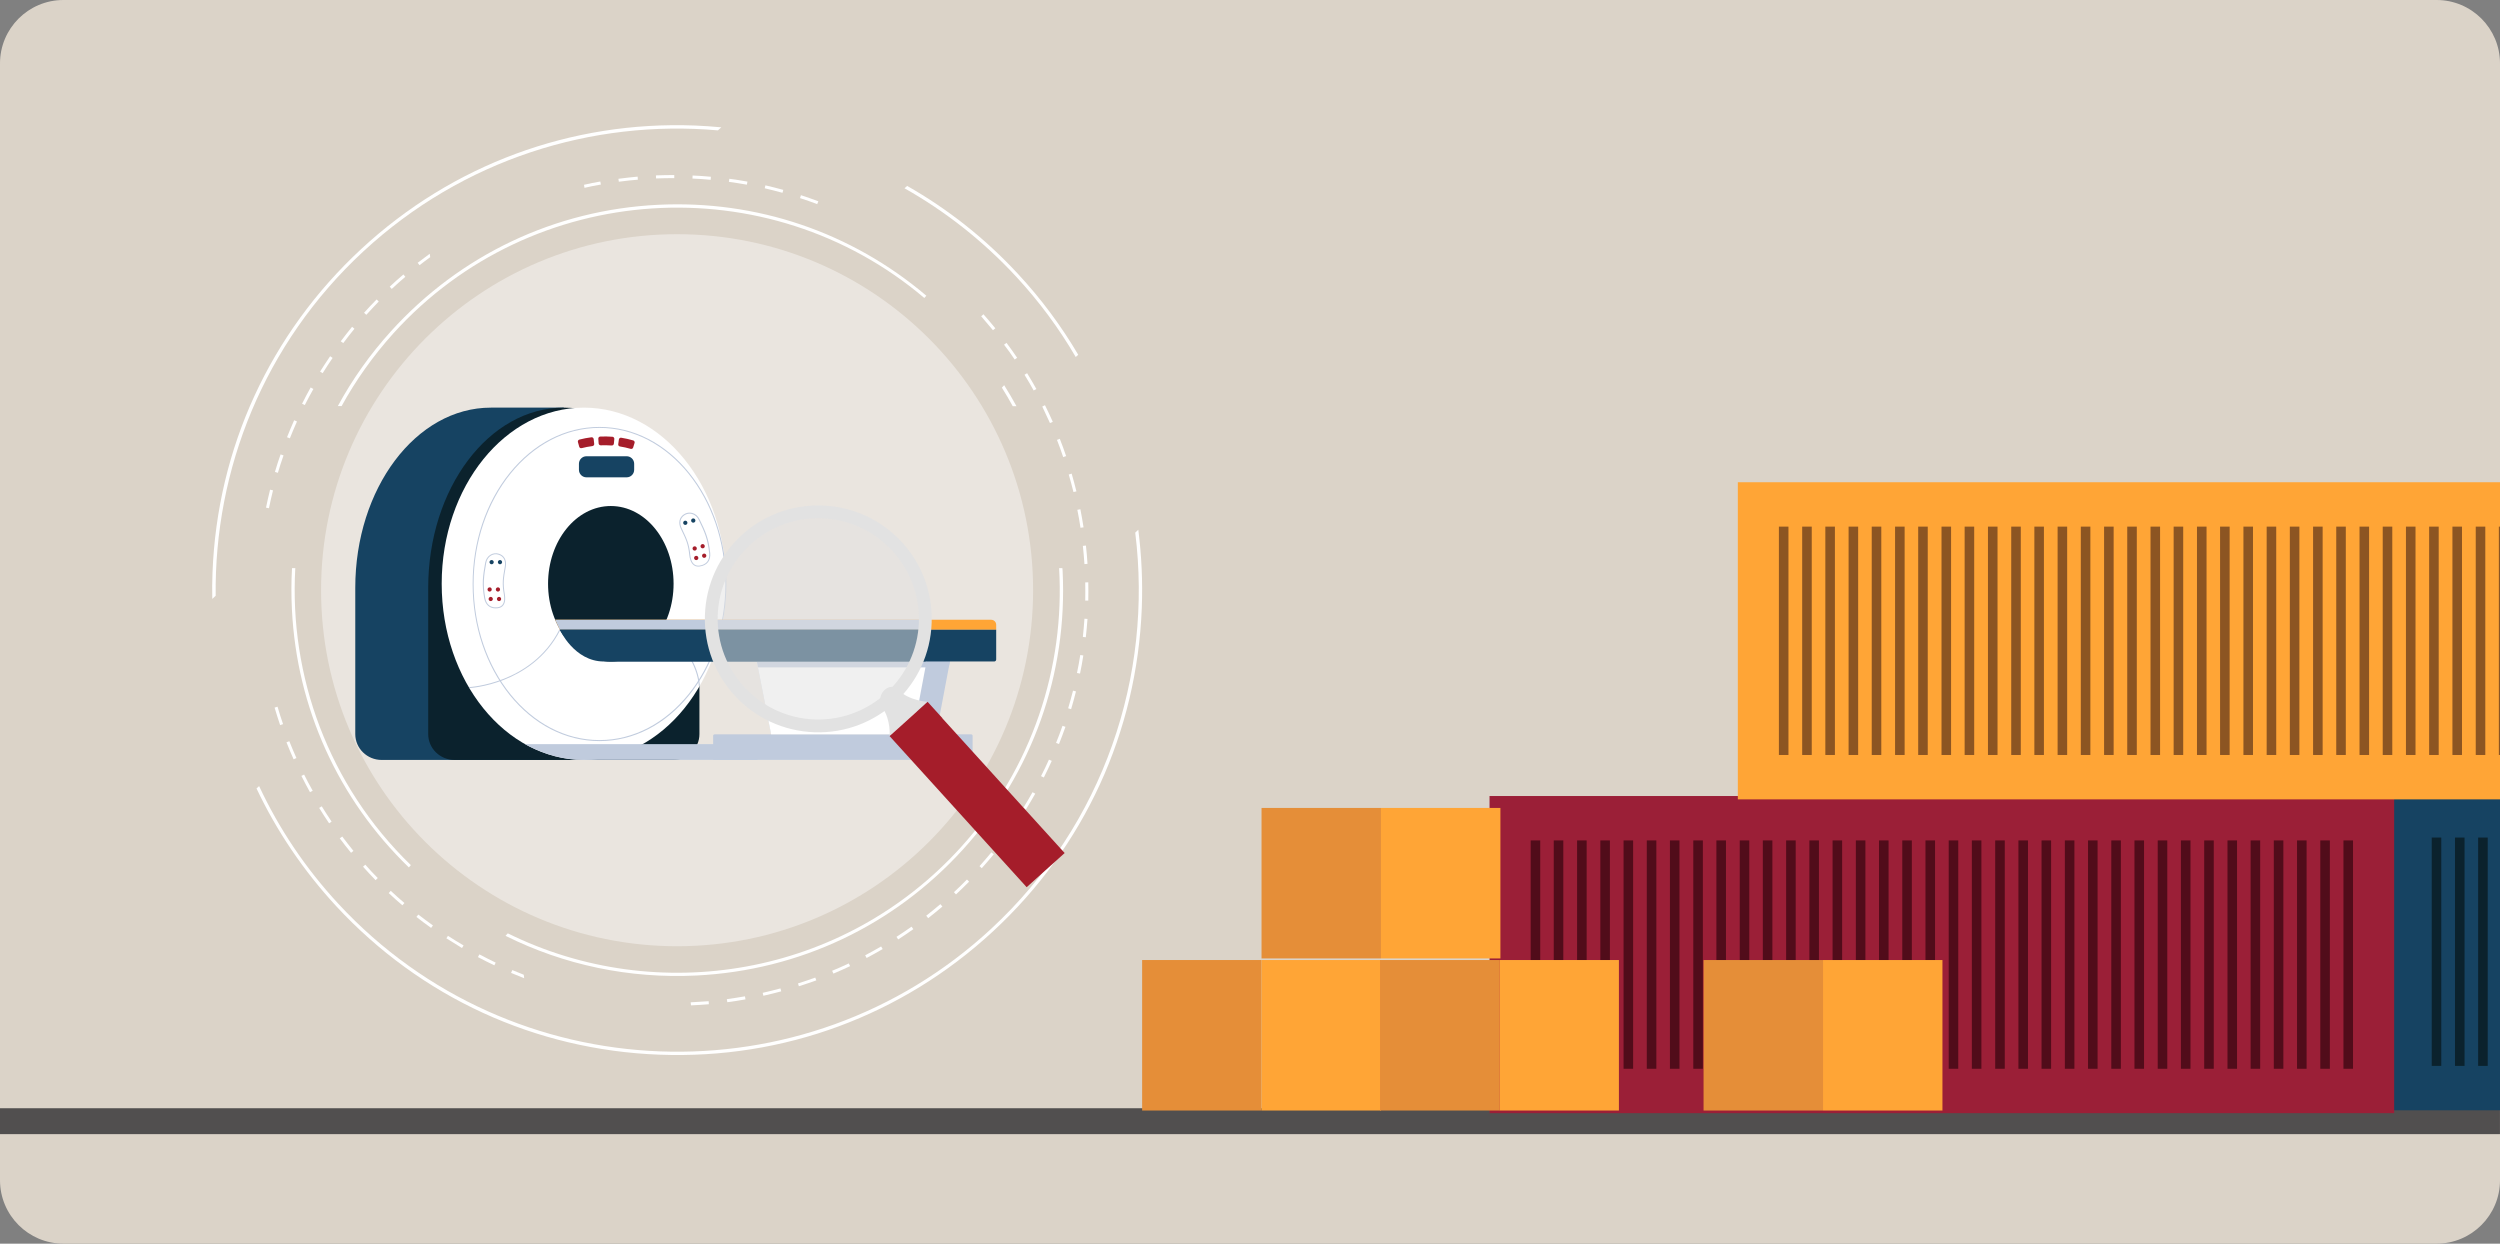 <svg width="394" height="196" viewBox="0 0 394 196" fill="none" xmlns="http://www.w3.org/2000/svg">
<rect x="0" y="0" width="394" height="196" fill="#808080" stroke="none"/>
<path d="M384 0H10C4.477 0 0 4.477 0 10V186C0 191.523 4.477 196 10 196H384C389.523 196 394 191.523 394 186V10C394 4.477 389.523 0 384 0Z" fill="#DBD3C8"/>
<path d="M393.994 177.838V174.658H283.094H0V178.74H393.994V177.838Z" fill="#514F4F"/>
<path d="M33.991 93.891C33.759 74.036 41.584 54.145 57.268 39.619C72.953 25.093 93.378 18.802 113.144 20.548L113.679 20.067C112.306 19.942 110.916 19.835 109.526 19.782C89.956 19.033 71.277 25.949 56.929 39.245C42.564 52.559 34.24 70.65 33.492 90.22C33.438 91.61 33.42 93 33.456 94.39L33.991 93.891Z" fill="white"/>
<path d="M169.537 56.266L169.929 55.91C167.274 51.4 164.119 47.141 160.483 43.22C155.314 37.623 149.397 32.953 142.963 29.3L142.553 29.674C148.933 33.274 154.869 37.908 160.109 43.558C163.78 47.515 166.917 51.775 169.537 56.266Z" fill="white"/>
<path d="M178.913 83.946C181.711 106.421 174.029 129.876 156.188 146.399C126.744 173.668 80.617 171.904 53.348 142.46C48.108 136.81 43.937 130.536 40.836 123.888L40.426 124.262C43.598 130.964 47.805 137.202 52.973 142.798C66.27 157.164 84.378 165.487 103.93 166.218C123.482 166.967 142.179 160.051 156.527 146.755C170.892 133.459 179.198 115.35 179.947 95.798C180.107 91.645 179.911 87.528 179.394 83.482L178.913 83.946Z" fill="white"/>
<path d="M53.828 64.019C56.056 59.956 58.783 56.106 62.009 52.523C83.879 28.373 121.004 26.073 145.672 46.962L145.993 46.606C134.176 36.589 119.24 31.51 103.698 32.276C87.479 33.078 72.543 40.154 61.635 52.185C58.338 55.821 55.522 59.795 53.24 64.001H53.828V64.019Z" fill="white"/>
<path d="M46.539 89.542H46.022C45.897 91.681 45.897 93.856 46.004 96.03C46.77 111.572 53.294 125.937 64.433 136.703L64.754 136.346C51.725 123.709 45.576 106.492 46.539 89.542Z" fill="white"/>
<path d="M160.198 64.019C159.592 62.897 158.932 61.791 158.255 60.704L157.898 61.096C158.504 62.059 159.075 63.039 159.609 64.019H160.198Z" fill="white"/>
<path d="M167.434 89.542H166.917C167.826 105.12 162.728 121.054 151.446 133.512C132.964 153.92 103.573 158.732 80.028 147.094L79.672 147.486C88.886 152.084 99.171 154.259 109.74 153.742C125.959 152.94 140.895 145.864 151.803 133.833C162.711 121.802 168.271 106.225 167.469 90.006C167.452 89.845 167.434 89.685 167.434 89.542Z" fill="white"/>
<path d="M131.341 153.439C132.232 153.065 133.123 152.672 133.978 152.262L133.765 151.835C132.909 152.245 132.018 152.637 131.145 152.993L131.341 153.439Z" fill="white"/>
<path d="M53.935 131.837L53.543 132.122C54.113 132.888 54.719 133.655 55.325 134.403L55.7 134.1C55.111 133.352 54.505 132.603 53.935 131.837Z" fill="white"/>
<path d="M50.709 127.078L50.299 127.328C50.798 128.148 51.333 128.967 51.867 129.752L52.259 129.484C51.742 128.7 51.208 127.898 50.709 127.078Z" fill="white"/>
<path d="M43.739 111.376L43.275 111.518C43.543 112.445 43.846 113.372 44.149 114.281L44.612 114.121C44.291 113.212 44.006 112.303 43.739 111.376Z" fill="white"/>
<path d="M61.581 140.392L61.26 140.749C61.955 141.408 62.686 142.05 63.416 142.674L63.737 142.317C62.989 141.693 62.276 141.034 61.581 140.392Z" fill="white"/>
<path d="M47.928 122.07L47.5 122.284C47.928 123.139 48.391 124.013 48.855 124.85L49.282 124.619C48.801 123.781 48.355 122.925 47.928 122.07Z" fill="white"/>
<path d="M45.594 116.812L45.148 116.99C45.505 117.881 45.879 118.79 46.271 119.664L46.717 119.468C46.325 118.594 45.95 117.703 45.594 116.812Z" fill="white"/>
<path d="M125.904 155.435C126.813 155.15 127.74 154.829 128.649 154.508L128.489 154.063C127.598 154.383 126.671 154.704 125.762 154.989L125.904 155.435Z" fill="white"/>
<path d="M114.551 157.467L114.622 157.948C115.567 157.823 116.547 157.681 117.492 157.502L117.403 157.021C116.44 157.182 115.495 157.342 114.551 157.467Z" fill="white"/>
<path d="M120.201 156.469L120.308 156.932C121.253 156.718 122.197 156.487 123.124 156.237L122.999 155.774C122.073 156.023 121.146 156.255 120.201 156.469Z" fill="white"/>
<path d="M65.93 144.135L65.627 144.509C66.376 145.097 67.16 145.686 67.944 146.238L68.229 145.846C67.463 145.294 66.678 144.723 65.93 144.135Z" fill="white"/>
<path d="M70.599 147.486L70.35 147.878C71.152 148.395 71.989 148.912 72.809 149.411L73.059 149.001C72.221 148.52 71.401 148.003 70.599 147.486Z" fill="white"/>
<path d="M82.541 153.617C81.935 153.385 81.329 153.136 80.741 152.886L80.545 153.332C81.222 153.617 81.917 153.902 82.612 154.17L82.541 153.617Z" fill="white"/>
<path d="M75.554 150.409L75.322 150.837C76.178 151.282 77.033 151.728 77.907 152.138L78.121 151.71C77.265 151.3 76.392 150.854 75.554 150.409Z" fill="white"/>
<path d="M57.571 136.275L57.215 136.596C57.856 137.309 58.516 138.022 59.193 138.717L59.532 138.378C58.855 137.701 58.195 136.988 57.571 136.275Z" fill="white"/>
<path d="M55.86 51.81L55.486 51.507C54.88 52.256 54.273 53.022 53.703 53.789L54.095 54.074C54.666 53.308 55.254 52.559 55.86 51.81Z" fill="white"/>
<path d="M63.577 43.255C62.846 43.879 62.115 44.521 61.42 45.18L61.741 45.537C62.436 44.877 63.167 44.236 63.88 43.63L63.577 43.255Z" fill="white"/>
<path d="M59.353 47.194C58.676 47.871 58.017 48.584 57.375 49.297L57.731 49.618C58.373 48.905 59.033 48.21 59.692 47.515L59.353 47.194Z" fill="white"/>
<path d="M67.729 39.993C67.088 40.457 66.446 40.938 65.822 41.419L66.125 41.794C66.678 41.366 67.23 40.938 67.801 40.528L67.729 39.993Z" fill="white"/>
<path d="M94.697 29.086L94.608 28.605C93.752 28.747 92.897 28.925 92.041 29.121L92.112 29.603C92.968 29.407 93.823 29.228 94.697 29.086Z" fill="white"/>
<path d="M108.848 157.966L108.901 158.447C109.846 158.412 110.79 158.34 111.717 158.269L111.682 157.788C110.755 157.859 109.792 157.912 108.848 157.966Z" fill="white"/>
<path d="M52.028 56.142C51.493 56.944 50.958 57.746 50.441 58.565L50.851 58.815C51.35 58.013 51.885 57.193 52.42 56.409L52.028 56.142Z" fill="white"/>
<path d="M48.962 61.061C48.499 61.898 48.035 62.754 47.607 63.627L48.035 63.841C48.463 62.986 48.926 62.13 49.39 61.31L48.962 61.061Z" fill="white"/>
<path d="M42.563 77.173C42.332 78.1 42.118 79.062 41.922 80.007L42.385 80.096C42.581 79.151 42.795 78.207 43.027 77.28L42.563 77.173Z" fill="white"/>
<path d="M46.359 66.23C45.967 67.103 45.593 68.012 45.236 68.903L45.682 69.081C46.038 68.19 46.413 67.299 46.805 66.425L46.359 66.23Z" fill="white"/>
<path d="M44.221 71.612C43.9 72.521 43.597 73.448 43.33 74.375L43.794 74.517C44.061 73.608 44.364 72.681 44.685 71.772L44.221 71.612Z" fill="white"/>
<path d="M168.805 111.768C169.09 110.841 169.34 109.897 169.572 108.97L169.108 108.845C168.876 109.772 168.609 110.699 168.342 111.625L168.805 111.768Z" fill="white"/>
<path d="M165.474 66.675L165.919 66.479C165.527 65.606 165.117 64.715 164.689 63.859L164.262 64.073C164.672 64.928 165.082 65.82 165.474 66.675Z" fill="white"/>
<path d="M156.49 52.042L156.865 51.739C156.259 50.991 155.635 50.26 154.993 49.529L154.637 49.85C155.261 50.581 155.884 51.311 156.49 52.042Z" fill="white"/>
<path d="M136.581 150.979C137.437 150.534 138.275 150.052 139.112 149.571L138.863 149.161C138.043 149.642 137.205 150.106 136.35 150.551L136.581 150.979Z" fill="white"/>
<path d="M159.912 56.658L160.304 56.391C159.769 55.589 159.199 54.805 158.628 54.038L158.236 54.324C158.824 55.072 159.377 55.856 159.912 56.658Z" fill="white"/>
<path d="M106.264 28.07V27.588C105.302 27.588 104.339 27.606 103.377 27.642L103.395 28.123C104.357 28.088 105.32 28.07 106.264 28.07Z" fill="white"/>
<path d="M97.53 28.64L97.673 28.622C98.618 28.498 99.58 28.391 100.525 28.319L100.489 27.838C99.526 27.927 98.564 28.034 97.602 28.159L97.459 28.177L97.53 28.64Z" fill="white"/>
<path d="M112.002 28.337L112.038 27.856C111.076 27.767 110.113 27.696 109.151 27.66L109.133 28.141C110.095 28.177 111.058 28.248 112.002 28.337Z" fill="white"/>
<path d="M128.793 32.169L128.971 31.724C128.062 31.385 127.153 31.064 126.227 30.761L126.084 31.224C126.975 31.51 127.902 31.831 128.793 32.169Z" fill="white"/>
<path d="M123.32 30.387L123.445 29.923C122.518 29.674 121.573 29.424 120.628 29.21L120.521 29.674C121.448 29.888 122.393 30.137 123.32 30.387Z" fill="white"/>
<path d="M117.707 29.104L117.796 28.622C116.851 28.444 115.889 28.302 114.944 28.177L114.873 28.658C115.8 28.783 116.762 28.943 117.707 29.104Z" fill="white"/>
<path d="M162.907 61.542L163.334 61.31C162.871 60.472 162.372 59.635 161.873 58.815L161.463 59.065C161.962 59.867 162.443 60.704 162.907 61.542Z" fill="white"/>
<path d="M154.726 136.828C155.367 136.115 156.009 135.366 156.615 134.635L156.241 134.332C155.635 135.063 155.011 135.794 154.369 136.507L154.726 136.828Z" fill="white"/>
<path d="M158.398 132.354C158.968 131.588 159.538 130.803 160.091 130.001L159.699 129.734C159.164 130.518 158.594 131.302 158.023 132.069L158.398 132.354Z" fill="white"/>
<path d="M161.678 127.577C162.194 126.757 162.676 125.92 163.157 125.082L162.729 124.85C162.266 125.688 161.767 126.508 161.268 127.328L161.678 127.577Z" fill="white"/>
<path d="M141.554 148.056C142.357 147.539 143.159 146.987 143.943 146.434L143.658 146.042C142.873 146.595 142.089 147.129 141.287 147.646L141.554 148.056Z" fill="white"/>
<path d="M164.51 122.533C164.938 121.678 165.366 120.787 165.758 119.913L165.312 119.717C164.92 120.591 164.51 121.464 164.064 122.319L164.51 122.533Z" fill="white"/>
<path d="M146.278 144.705C147.026 144.117 147.793 143.493 148.523 142.87L148.203 142.495C147.472 143.119 146.723 143.725 145.975 144.313L146.278 144.705Z" fill="white"/>
<path d="M150.663 140.963C151.358 140.303 152.071 139.626 152.73 138.949L152.391 138.61C151.732 139.287 151.037 139.964 150.342 140.606L150.663 140.963Z" fill="white"/>
<path d="M170.286 83.179L170.767 83.108C170.625 82.146 170.447 81.201 170.268 80.256L169.787 80.346C169.983 81.29 170.144 82.235 170.286 83.179Z" fill="white"/>
<path d="M166.899 117.257C167.255 116.366 167.594 115.457 167.915 114.548L167.451 114.388C167.131 115.297 166.792 116.206 166.436 117.079L166.899 117.257Z" fill="white"/>
<path d="M167.558 72.04L168.022 71.879C167.719 70.97 167.38 70.061 167.024 69.153L166.578 69.331C166.935 70.222 167.255 71.131 167.558 72.04Z" fill="white"/>
<path d="M169.18 77.547L169.644 77.44C169.412 76.513 169.162 75.569 168.895 74.642L168.432 74.785C168.699 75.694 168.949 76.621 169.18 77.547Z" fill="white"/>
<path d="M171.391 88.865C171.337 87.903 171.248 86.94 171.141 85.978L170.66 86.031C170.767 86.976 170.838 87.956 170.91 88.901L171.391 88.865Z" fill="white"/>
<path d="M170.214 106.154C170.41 105.209 170.588 104.247 170.731 103.302L170.249 103.231C170.107 104.175 169.928 105.12 169.732 106.064L170.214 106.154Z" fill="white"/>
<path d="M171.124 100.432C171.231 99.47 171.32 98.507 171.391 97.545L170.91 97.509C170.838 98.454 170.767 99.416 170.66 100.379L171.124 100.432Z" fill="white"/>
<path d="M171.514 94.658C171.532 93.695 171.532 92.715 171.514 91.77L171.033 91.788C171.051 92.733 171.051 93.713 171.033 94.658H171.514Z" fill="white"/>
<path d="M162.817 93.018C162.817 123.995 137.704 149.126 106.709 149.126C75.732 149.126 50.602 124.013 50.602 93.018C50.602 62.041 75.715 36.91 106.709 36.91C137.704 36.91 162.817 62.023 162.817 93.018Z" fill="#EAE5DF"/>
<g clip-path="url(#clip0_1621_18)">
<path d="M88.552 68.448L88.856 64.243H77.364C65.558 64.243 55.991 76.961 55.991 92.649V115.694C55.991 117.943 57.855 119.768 60.156 119.768H94.561C96.862 119.768 98.727 117.943 98.727 115.694V92.649C98.737 82.413 94.663 73.444 88.552 68.448Z" fill="#164362"/>
<path d="M88.858 64.243C77.051 64.243 67.485 76.961 67.485 92.649V115.694C67.485 117.943 69.349 119.768 71.65 119.768H106.065C108.366 119.768 110.23 117.943 110.23 115.694V92.649C110.23 76.961 100.664 64.243 88.858 64.243Z" fill="#0B222D"/>
<path d="M92.017 119.757C79.642 119.757 69.611 107.33 69.611 92C69.611 76.67 79.642 64.243 92.017 64.243C104.392 64.243 114.424 76.67 114.424 92C114.424 107.33 104.392 119.757 92.017 119.757Z" fill="white"/>
<path d="M94.479 116.717C83.481 116.717 74.565 105.669 74.565 92.04C74.565 78.412 83.481 67.364 94.479 67.364C105.477 67.364 114.393 78.412 114.393 92.04C114.393 105.669 105.477 116.717 94.479 116.717Z" fill="white"/>
<path d="M94.48 116.798C99.821 116.798 104.847 114.224 108.627 109.542C112.397 104.87 114.475 98.648 114.475 92.04C114.475 85.433 112.397 79.221 108.627 74.539C104.847 69.857 99.821 67.283 94.48 67.283C89.139 67.283 84.113 69.857 80.333 74.539C76.563 79.211 74.485 85.433 74.485 92.04C74.485 98.648 76.563 104.86 80.333 109.542C84.113 114.214 89.139 116.798 94.48 116.798ZM94.48 67.435C105.415 67.435 114.323 78.471 114.323 92.03C114.323 105.59 105.415 116.636 94.48 116.636C83.545 116.636 74.637 105.6 74.637 92.04C74.637 78.481 83.545 67.435 94.48 67.435Z" fill="#C0CBDD"/>
<path d="M110.129 108.093H110.291C110.291 108.083 110.281 106.755 109.541 105.012C108.862 103.401 107.413 101.08 104.363 99.185L104.281 99.317C110.028 102.904 110.129 108.042 110.129 108.093Z" fill="#C0CBDD"/>
<path d="M96.265 104.252C90.803 104.252 86.374 98.767 86.374 92C86.374 85.233 90.803 79.748 96.265 79.748C101.728 79.748 106.156 85.233 106.156 92C106.156 98.767 101.728 104.252 96.265 104.252Z" fill="#0B222D"/>
<path d="M98.76 75.228H92.426C91.777 75.228 91.24 74.701 91.24 74.042V73.09C91.24 72.441 91.767 71.904 92.426 71.904H98.76C99.408 71.904 99.945 72.431 99.945 73.09V74.042C99.945 74.691 99.418 75.228 98.76 75.228Z" fill="#164362"/>
<path d="M73.929 108.448C73.949 108.448 76.462 108.316 79.472 107.12C82.249 106.016 86.039 103.766 88.299 99.287L88.157 99.216C85.917 103.654 82.178 105.884 79.421 106.968C76.432 108.154 73.949 108.286 73.918 108.286L73.929 108.448Z" fill="#C0CBDD"/>
<path d="M93.372 70.302C92.795 70.373 92.227 70.485 91.67 70.627C91.498 70.667 91.325 70.576 91.285 70.404C91.214 70.16 91.153 69.917 91.082 69.674C91.031 69.502 91.133 69.329 91.305 69.279C91.933 69.117 92.572 68.995 93.21 68.914C93.382 68.894 93.545 69.015 93.565 69.198C93.595 69.451 93.616 69.694 93.646 69.948C93.676 70.12 93.545 70.272 93.372 70.302Z" fill="#A51D2A"/>
<path d="M96.402 70.211C95.825 70.171 95.247 70.16 94.68 70.181C94.507 70.191 94.355 70.059 94.345 69.887C94.325 69.633 94.315 69.39 94.294 69.137C94.284 68.965 94.416 68.802 94.598 68.802C95.237 68.772 95.885 68.782 96.524 68.833C96.696 68.843 96.828 69.005 96.818 69.177C96.797 69.431 96.767 69.674 96.747 69.927C96.727 70.1 96.575 70.221 96.402 70.211Z" fill="#A51D2A"/>
<path d="M99.391 70.738C98.834 70.576 98.266 70.454 97.699 70.363C97.527 70.333 97.405 70.181 97.435 70.008C97.466 69.755 97.506 69.512 97.537 69.259C97.557 69.086 97.729 68.955 97.902 68.985C98.54 69.086 99.168 69.228 99.797 69.411C99.969 69.461 100.06 69.644 100.009 69.806C99.939 70.049 99.858 70.282 99.787 70.525C99.736 70.698 99.564 70.789 99.391 70.738Z" fill="#A51D2A"/>
<path d="M78.112 95.881C78.223 95.881 78.335 95.871 78.456 95.861C78.841 95.81 79.135 95.648 79.328 95.385C79.683 94.908 79.652 94.189 79.561 93.662C79.257 91.929 79.389 91.138 79.693 89.426L79.713 89.304C79.885 88.291 79.48 87.531 78.618 87.267C78.173 87.125 77.686 87.186 77.291 87.429C76.855 87.693 76.561 88.149 76.46 88.706C76.085 90.824 75.913 92.03 76.308 94.27C76.501 95.303 77.149 95.881 78.112 95.881ZM79.561 89.274L79.541 89.395C79.237 91.128 79.095 91.919 79.409 93.682C79.49 94.168 79.531 94.847 79.206 95.283C79.034 95.516 78.781 95.658 78.436 95.699C77.362 95.841 76.663 95.314 76.47 94.239C76.085 92.03 76.257 90.834 76.622 88.726C76.713 88.21 76.977 87.804 77.372 87.561C77.727 87.338 78.173 87.287 78.568 87.419C79.358 87.662 79.723 88.351 79.561 89.274Z" fill="#C0CBDD"/>
<path d="M77.48 88.929C77.295 88.929 77.146 88.779 77.146 88.595C77.146 88.41 77.295 88.26 77.48 88.26C77.665 88.26 77.814 88.41 77.814 88.595C77.814 88.779 77.665 88.929 77.48 88.929Z" fill="#164362"/>
<path d="M79.133 88.595C79.133 88.777 78.981 88.929 78.798 88.929C78.616 88.929 78.464 88.777 78.464 88.595C78.464 88.412 78.616 88.26 78.798 88.26C78.981 88.26 79.133 88.412 79.133 88.595Z" fill="#164362"/>
<path d="M77.561 90.013C77.561 90.196 77.409 90.348 77.226 90.348C77.044 90.348 76.892 90.196 76.892 90.013C76.892 89.831 77.044 89.679 77.226 89.679C77.409 89.679 77.561 89.831 77.561 90.013Z" fill="white"/>
<path d="M78.867 90.013C78.867 90.196 78.715 90.348 78.533 90.348C78.35 90.348 78.198 90.196 78.198 90.013C78.198 89.831 78.35 89.679 78.533 89.679C78.715 89.679 78.867 89.831 78.867 90.013Z" fill="white"/>
<path d="M77.41 91.463C77.41 91.645 77.258 91.797 77.076 91.797C76.893 91.797 76.741 91.645 76.741 91.463C76.741 91.28 76.893 91.128 77.076 91.128C77.258 91.128 77.41 91.28 77.41 91.463Z" fill="white"/>
<path d="M78.717 91.463C78.717 91.645 78.565 91.797 78.382 91.797C78.2 91.797 78.048 91.645 78.048 91.463C78.048 91.28 78.2 91.128 78.382 91.128C78.565 91.128 78.717 91.28 78.717 91.463Z" fill="white"/>
<path d="M77.5 92.902C77.5 93.084 77.348 93.236 77.166 93.236C76.983 93.236 76.831 93.084 76.831 92.902C76.831 92.719 76.983 92.567 77.166 92.567C77.348 92.557 77.5 92.709 77.5 92.902Z" fill="#A51D2A"/>
<path d="M78.809 92.902C78.809 93.084 78.657 93.236 78.474 93.236C78.292 93.236 78.14 93.084 78.14 92.902C78.14 92.719 78.292 92.567 78.474 92.567C78.657 92.557 78.809 92.709 78.809 92.902Z" fill="#A51D2A"/>
<path d="M77.672 94.402C77.672 94.584 77.52 94.736 77.337 94.736C77.155 94.736 77.003 94.584 77.003 94.402C77.003 94.219 77.155 94.067 77.337 94.067C77.52 94.067 77.672 94.219 77.672 94.402Z" fill="#A51D2A"/>
<path d="M78.982 94.402C78.982 94.584 78.83 94.736 78.648 94.736C78.466 94.736 78.314 94.584 78.314 94.402C78.314 94.219 78.466 94.067 78.648 94.067C78.83 94.067 78.982 94.219 78.982 94.402Z" fill="#A51D2A"/>
<path d="M110.057 89.294C110.138 89.294 110.219 89.284 110.3 89.274C111.456 89.102 112.043 88.332 111.932 87.156C111.699 84.896 111.202 83.781 110.26 81.846C110.017 81.339 109.611 80.984 109.115 80.842C108.669 80.721 108.182 80.792 107.787 81.055C107.037 81.552 106.855 82.393 107.29 83.315L107.341 83.427C108.101 84.997 108.446 85.707 108.628 87.46C108.679 87.987 108.851 88.686 109.317 89.051C109.53 89.223 109.773 89.294 110.057 89.294ZM108.679 80.954C108.811 80.954 108.942 80.974 109.064 81.004C109.51 81.126 109.885 81.45 110.108 81.927C111.04 83.842 111.537 84.957 111.76 87.186C111.871 88.281 111.344 88.97 110.27 89.132C109.935 89.183 109.642 89.122 109.419 88.94C108.993 88.615 108.841 87.957 108.79 87.46C108.608 85.676 108.253 84.957 107.493 83.366L107.442 83.254C107.037 82.413 107.199 81.643 107.878 81.197C108.121 81.035 108.395 80.954 108.679 80.954Z" fill="#C0CBDD"/>
<path d="M108.934 82.13C108.985 82.312 109.167 82.413 109.35 82.363C109.532 82.312 109.633 82.13 109.583 81.947C109.532 81.765 109.35 81.663 109.167 81.714C108.985 81.765 108.883 81.947 108.934 82.13Z" fill="#164362"/>
<path d="M108.003 82.728C107.819 82.728 107.669 82.578 107.669 82.393C107.669 82.209 107.819 82.059 108.003 82.059C108.188 82.059 108.338 82.209 108.338 82.393C108.338 82.578 108.188 82.728 108.003 82.728Z" fill="#164362"/>
<path d="M109.561 83.417C109.612 83.599 109.794 83.701 109.977 83.65C110.159 83.599 110.26 83.417 110.21 83.234C110.159 83.052 109.977 82.951 109.794 83.001C109.622 83.052 109.51 83.234 109.561 83.417Z" fill="white"/>
<path d="M108.305 83.771C108.356 83.954 108.538 84.055 108.721 84.004C108.903 83.954 109.004 83.771 108.954 83.589C108.903 83.407 108.721 83.305 108.538 83.356C108.356 83.407 108.255 83.599 108.305 83.771Z" fill="white"/>
<path d="M110.108 84.775C110.159 84.957 110.341 85.059 110.523 85.008C110.706 84.957 110.807 84.775 110.757 84.592C110.706 84.41 110.523 84.309 110.341 84.359C110.169 84.4 110.057 84.592 110.108 84.775Z" fill="white"/>
<path d="M108.852 85.129C108.903 85.312 109.085 85.413 109.268 85.362C109.45 85.312 109.551 85.129 109.501 84.947C109.45 84.765 109.268 84.663 109.085 84.714C108.903 84.765 108.801 84.947 108.852 85.129Z" fill="white"/>
<path d="M110.413 86.173C110.463 86.356 110.646 86.457 110.828 86.406C111.011 86.356 111.112 86.173 111.061 85.991C111.011 85.808 110.828 85.707 110.646 85.758C110.473 85.808 110.362 85.991 110.413 86.173Z" fill="#A51D2A"/>
<path d="M109.157 86.528C109.207 86.71 109.39 86.812 109.572 86.761C109.755 86.71 109.856 86.528 109.805 86.346C109.755 86.163 109.572 86.062 109.39 86.112C109.207 86.163 109.106 86.356 109.157 86.528Z" fill="#A51D2A"/>
<path d="M110.657 87.673C110.707 87.855 110.89 87.957 111.072 87.906C111.255 87.855 111.356 87.673 111.305 87.491C111.255 87.308 111.072 87.207 110.89 87.257C110.707 87.308 110.606 87.491 110.657 87.673Z" fill="#A51D2A"/>
<path d="M109.401 88.028C109.452 88.21 109.634 88.311 109.816 88.261C109.999 88.21 110.1 88.028 110.049 87.845C109.999 87.663 109.816 87.562 109.634 87.612C109.452 87.663 109.35 87.845 109.401 88.028Z" fill="#A51D2A"/>
<path d="M82.706 117.274H119.371V119.757H92.019C88.847 119.798 85.746 118.906 82.706 117.274Z" fill="#C0CBDD"/>
<path d="M153.06 115.734H112.615C112.493 115.734 112.392 115.835 112.392 115.957V119.757H153.283V115.957C153.283 115.835 153.182 115.734 153.06 115.734Z" fill="#C0CBDD"/>
<path d="M147.536 115.734H121.542L119.272 104.252L115.867 99.246H149.705V104.252L147.536 115.734Z" fill="#C0CBDD"/>
<path d="M146.033 99.246H119.269V104.252L121.529 115.734H141.574C142.902 115.734 144.037 114.792 144.28 113.484L146.023 104.252V99.246H146.033Z" fill="white"/>
<path d="M87.5 97.675H156.21C156.645 97.675 157 98.03 157 98.466V99.256H88.23L87.5 97.675Z" fill="#FFA536"/>
<path d="M87.498 97.675H145.243C145.679 97.675 146.033 98.03 146.033 98.466V99.256H88.228L87.498 97.675Z" fill="#C0CBDD"/>
<path d="M119.465 105.184H149.513L149.705 104.252H119.262L119.465 105.184Z" fill="#C0CBDD"/>
<path d="M88.23 99.246C88.23 99.246 90.854 104.252 96.276 104.252H156.686C156.858 104.252 157 104.11 157 103.938V99.246H88.23Z" fill="#164362"/>
<path d="M88.228 99.246C88.228 99.246 90.498 104.252 95.17 104.252H145.76C145.912 104.252 146.033 104.11 146.033 103.938V99.246H88.228Z" fill="#164362"/>
</g>
<path d="M140.199 116.01C140.199 116.01 140.431 113.497 139.094 111.572C137.775 109.647 140.128 107.134 141.661 108.774C143.193 110.413 146.17 110.609 146.17 110.609L140.199 116.01Z" fill="#E2E2E2"/>
<path opacity="0.5" d="M145.815 98.08C145.512 107.401 137.705 114.691 128.401 114.388C119.098 114.085 111.79 106.278 112.093 96.975C112.396 87.653 120.203 80.363 129.506 80.666C138.828 80.969 146.118 88.776 145.815 98.08Z" fill="#E2E2E2"/>
<path d="M111.095 96.939C111.416 87.065 119.686 79.329 129.56 79.668C139.434 79.989 147.169 88.259 146.83 98.133C146.51 108.007 138.24 115.743 128.365 115.404C118.491 115.065 110.756 106.813 111.095 96.939ZM113.109 97.01C112.841 105.761 119.686 113.087 128.437 113.39C137.188 113.657 144.513 106.813 144.816 98.062C145.084 89.311 138.24 81.985 129.488 81.682C120.719 81.397 113.412 88.241 113.109 97.01Z" fill="#E2E2E2"/>
<path d="M148.505 113.194L148.523 113.176L146.188 110.609L140.199 116.01L144.566 120.822L161.801 139.822L167.79 134.439L148.505 113.194Z" fill="#A51D2A"/>
<path d="M519.325 125H376.756V174.981H519.325V125Z" fill="#164362"/>
<path d="M383.992 131.996V167.985" stroke="#0B222D" stroke-width="1.507" stroke-miterlimit="10"/>
<path d="M387.66 131.996V167.985" stroke="#0B222D" stroke-width="1.507" stroke-miterlimit="10"/>
<path d="M391.309 131.996V167.985" stroke="#0B222D" stroke-width="1.507" stroke-miterlimit="10"/>
<path d="M377.32 125.453H234.75V175.434H377.32V125.453Z" fill="#9B1F37"/>
<path d="M241.986 132.45V168.439" stroke="#510C1A" stroke-width="1.507" stroke-miterlimit="10"/>
<path d="M245.625 132.45V168.439" stroke="#510C1A" stroke-width="1.507" stroke-miterlimit="10"/>
<path d="M249.303 132.45V168.439" stroke="#510C1A" stroke-width="1.507" stroke-miterlimit="10"/>
<path d="M252.967 132.45V168.439" stroke="#510C1A" stroke-width="1.507" stroke-miterlimit="10"/>
<path d="M256.627 132.45V168.439" stroke="#510C1A" stroke-width="1.507" stroke-miterlimit="10"/>
<path d="M260.287 132.45V168.439" stroke="#510C1A" stroke-width="1.507" stroke-miterlimit="10"/>
<path d="M263.934 132.45V168.439" stroke="#510C1A" stroke-width="1.507" stroke-miterlimit="10"/>
<path d="M267.617 132.45V168.439" stroke="#510C1A" stroke-width="1.507" stroke-miterlimit="10"/>
<path d="M271.258 132.45V168.439" stroke="#510C1A" stroke-width="1.507" stroke-miterlimit="10"/>
<path d="M274.936 132.45V168.439" stroke="#510C1A" stroke-width="1.507" stroke-miterlimit="10"/>
<path d="M278.574 132.45V168.439" stroke="#510C1A" stroke-width="1.507" stroke-miterlimit="10"/>
<path d="M282.248 132.45V168.439" stroke="#510C1A" stroke-width="1.507" stroke-miterlimit="10"/>
<path d="M285.912 132.45V168.439" stroke="#510C1A" stroke-width="1.507" stroke-miterlimit="10"/>
<path d="M289.568 132.45V168.439" stroke="#510C1A" stroke-width="1.507" stroke-miterlimit="10"/>
<path d="M293.236 132.45V168.439" stroke="#510C1A" stroke-width="1.507" stroke-miterlimit="10"/>
<path d="M296.885 132.45V168.439" stroke="#510C1A" stroke-width="1.507" stroke-miterlimit="10"/>
<path d="M300.553 132.45V168.439" stroke="#510C1A" stroke-width="1.507" stroke-miterlimit="10"/>
<path d="M304.209 132.45V168.439" stroke="#510C1A" stroke-width="1.507" stroke-miterlimit="10"/>
<path d="M307.869 132.45V168.439" stroke="#510C1A" stroke-width="1.507" stroke-miterlimit="10"/>
<path d="M311.516 132.45V168.439" stroke="#510C1A" stroke-width="1.507" stroke-miterlimit="10"/>
<path d="M315.197 132.45V168.439" stroke="#510C1A" stroke-width="1.507" stroke-miterlimit="10"/>
<path d="M318.857 132.45V168.439" stroke="#510C1A" stroke-width="1.507" stroke-miterlimit="10"/>
<path d="M322.5 132.45V168.439" stroke="#510C1A" stroke-width="1.507" stroke-miterlimit="10"/>
<path d="M326.174 132.45V168.439" stroke="#510C1A" stroke-width="1.507" stroke-miterlimit="10"/>
<path d="M329.826 132.45V168.439" stroke="#510C1A" stroke-width="1.507" stroke-miterlimit="10"/>
<path d="M333.494 132.45V168.439" stroke="#510C1A" stroke-width="1.507" stroke-miterlimit="10"/>
<path d="M337.145 132.45V168.439" stroke="#510C1A" stroke-width="1.507" stroke-miterlimit="10"/>
<path d="M340.811 132.45V168.439" stroke="#510C1A" stroke-width="1.507" stroke-miterlimit="10"/>
<path d="M344.465 132.45V168.439" stroke="#510C1A" stroke-width="1.507" stroke-miterlimit="10"/>
<path d="M348.135 132.45V168.439" stroke="#510C1A" stroke-width="1.507" stroke-miterlimit="10"/>
<path d="M351.805 132.45V168.439" stroke="#510C1A" stroke-width="1.507" stroke-miterlimit="10"/>
<path d="M355.451 132.45V168.439" stroke="#510C1A" stroke-width="1.507" stroke-miterlimit="10"/>
<path d="M359.105 132.45V168.439" stroke="#510C1A" stroke-width="1.507" stroke-miterlimit="10"/>
<path d="M362.766 132.45V168.439" stroke="#510C1A" stroke-width="1.507" stroke-miterlimit="10"/>
<path d="M366.432 132.45V168.439" stroke="#510C1A" stroke-width="1.507" stroke-miterlimit="10"/>
<path d="M370.082 132.45V168.439" stroke="#510C1A" stroke-width="1.507" stroke-miterlimit="10"/>
<path d="M416.45 76H273.881V125.981H416.45V76Z" fill="#FFA536"/>
<path d="M281.107 82.995V118.984" stroke="#8C5522" stroke-width="1.507" stroke-miterlimit="10"/>
<path d="M284.777 82.995V118.984" stroke="#8C5522" stroke-width="1.507" stroke-miterlimit="10"/>
<path d="M288.428 82.995V118.984" stroke="#8C5522" stroke-width="1.507" stroke-miterlimit="10"/>
<path d="M292.092 82.995V118.984" stroke="#8C5522" stroke-width="1.507" stroke-miterlimit="10"/>
<path d="M295.738 82.995V118.984" stroke="#8C5522" stroke-width="1.507" stroke-miterlimit="10"/>
<path d="M299.416 82.995V118.984" stroke="#8C5522" stroke-width="1.507" stroke-miterlimit="10"/>
<path d="M303.059 82.995V118.984" stroke="#8C5522" stroke-width="1.507" stroke-miterlimit="10"/>
<path d="M306.736 82.995V118.984" stroke="#8C5522" stroke-width="1.507" stroke-miterlimit="10"/>
<path d="M310.379 82.995V118.984" stroke="#8C5522" stroke-width="1.507" stroke-miterlimit="10"/>
<path d="M314.057 82.995V118.984" stroke="#8C5522" stroke-width="1.507" stroke-miterlimit="10"/>
<path d="M317.723 82.995V118.984" stroke="#8C5522" stroke-width="1.507" stroke-miterlimit="10"/>
<path d="M321.369 82.995V118.984" stroke="#8C5522" stroke-width="1.507" stroke-miterlimit="10"/>
<path d="M325.033 82.995V118.984" stroke="#8C5522" stroke-width="1.507" stroke-miterlimit="10"/>
<path d="M328.689 82.995V118.984" stroke="#8C5522" stroke-width="1.507" stroke-miterlimit="10"/>
<path d="M332.357 82.995V118.984" stroke="#8C5522" stroke-width="1.507" stroke-miterlimit="10"/>
<path d="M336.006 82.995V118.984" stroke="#8C5522" stroke-width="1.507" stroke-miterlimit="10"/>
<path d="M339.674 82.995V118.984" stroke="#8C5522" stroke-width="1.507" stroke-miterlimit="10"/>
<path d="M343.32 82.995V118.984" stroke="#8C5522" stroke-width="1.507" stroke-miterlimit="10"/>
<path d="M346.998 82.995V118.984" stroke="#8C5522" stroke-width="1.507" stroke-miterlimit="10"/>
<path d="M350.637 82.995V118.984" stroke="#8C5522" stroke-width="1.507" stroke-miterlimit="10"/>
<path d="M354.318 82.995V118.984" stroke="#8C5522" stroke-width="1.507" stroke-miterlimit="10"/>
<path d="M357.979 82.995V118.984" stroke="#8C5522" stroke-width="1.507" stroke-miterlimit="10"/>
<path d="M361.631 82.995V118.984" stroke="#8C5522" stroke-width="1.507" stroke-miterlimit="10"/>
<path d="M365.295 82.995V118.984" stroke="#8C5522" stroke-width="1.507" stroke-miterlimit="10"/>
<path d="M368.945 82.995V118.984" stroke="#8C5522" stroke-width="1.507" stroke-miterlimit="10"/>
<path d="M372.615 82.995V118.984" stroke="#8C5522" stroke-width="1.507" stroke-miterlimit="10"/>
<path d="M376.271 82.995V118.984" stroke="#8C5522" stroke-width="1.507" stroke-miterlimit="10"/>
<path d="M379.932 82.995V118.984" stroke="#8C5522" stroke-width="1.507" stroke-miterlimit="10"/>
<path d="M383.586 82.995V118.984" stroke="#8C5522" stroke-width="1.507" stroke-miterlimit="10"/>
<path d="M387.256 82.995V118.984" stroke="#8C5522" stroke-width="1.507" stroke-miterlimit="10"/>
<path d="M390.93 82.995V118.984" stroke="#8C5522" stroke-width="1.507" stroke-miterlimit="10"/>
<path d="M394.572 82.995V118.984" stroke="#8C5522" stroke-width="1.507" stroke-miterlimit="10"/>
<path d="M198.823 151.301H180V175.019H198.823V151.301Z" fill="#E58E38"/>
<path d="M217.648 151.301H198.824V175.019H217.648V151.301Z" fill="#FFA536"/>
<path d="M236.316 151.301H217.492V175.019H236.316V151.301Z" fill="#E58E38"/>
<path d="M255.14 151.301H236.316V175.019H255.14V151.301Z" fill="#FFA536"/>
<path d="M217.642 127.331H198.818V151.049H217.642V127.331Z" fill="#E58E38"/>
<path d="M236.466 127.331H217.643V151.049H236.466V127.331Z" fill="#FFA536"/>
<path d="M287.306 151.302H268.482V175.02H287.306V151.302Z" fill="#E58E38"/>
<path d="M306.13 151.302H287.307V175.02H306.13V151.302Z" fill="#FFA536"/>
<defs>
<clipPath id="clip0_1621_18">
<rect width="101.017" height="55.515" fill="white" transform="matrix(-1 0 0 1 157 64.243)"/>
</clipPath>
</defs>
</svg>
